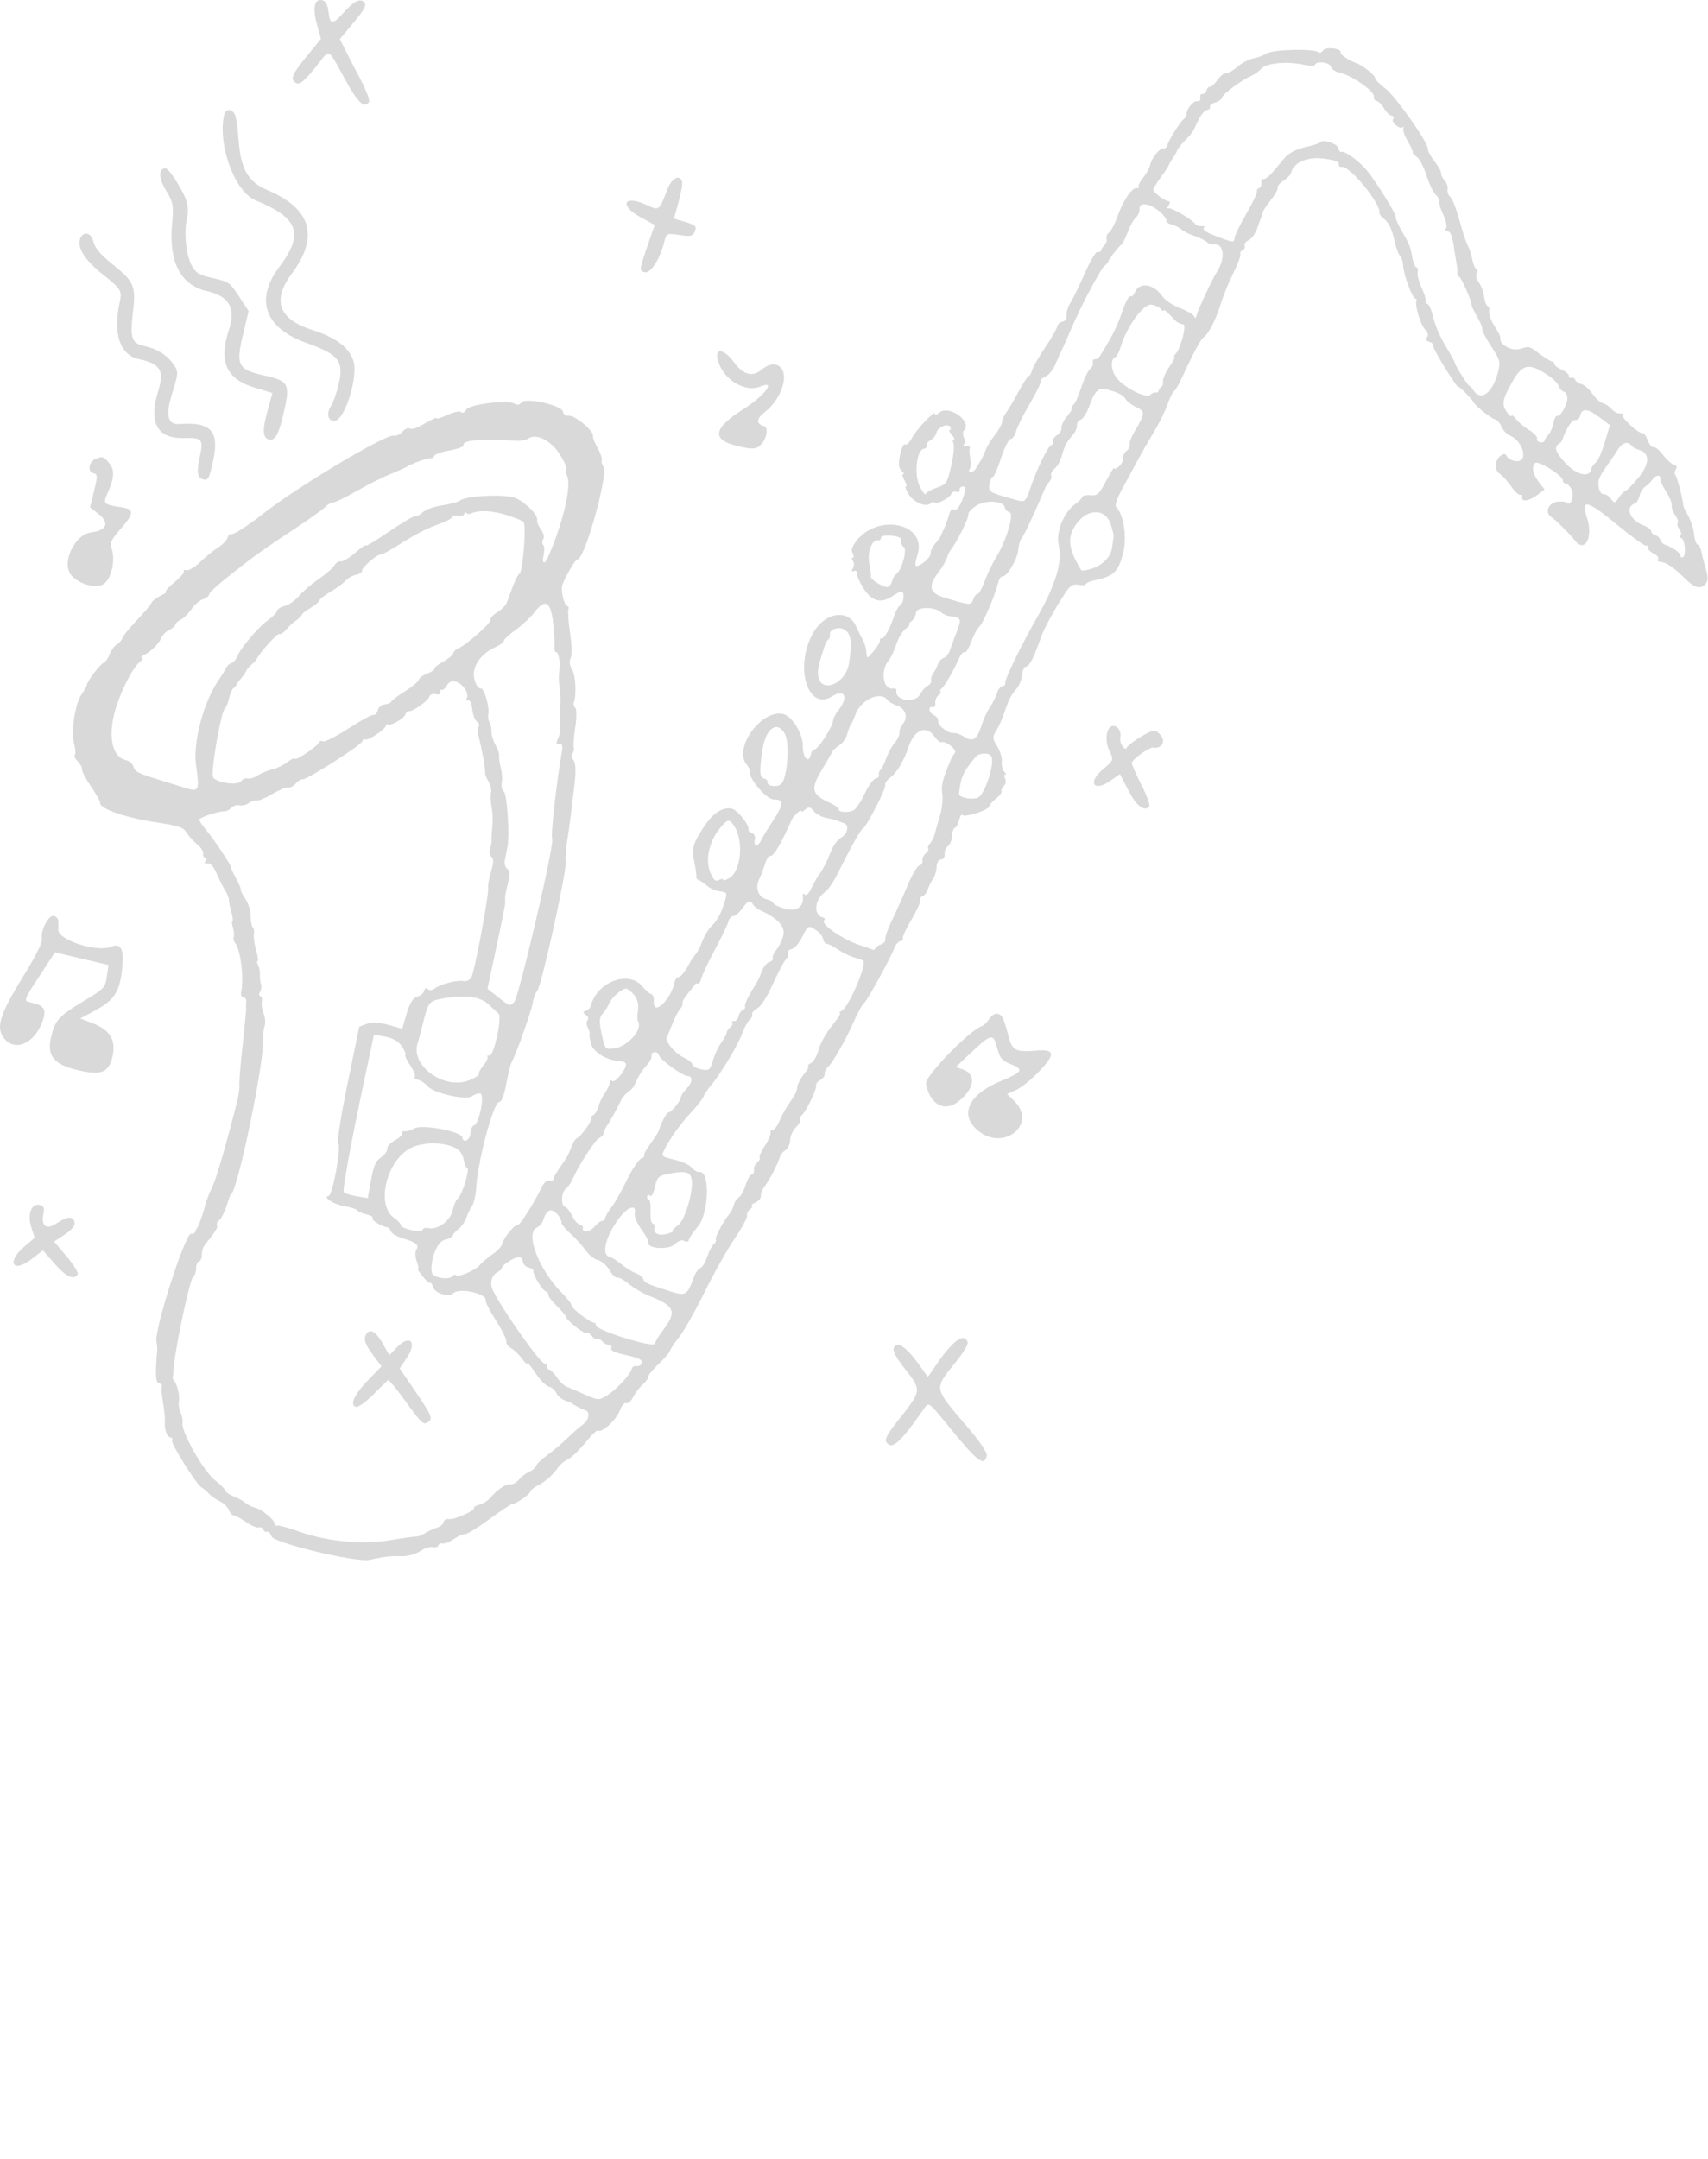 <?xml version="1.0" encoding="UTF-8"?> <svg xmlns="http://www.w3.org/2000/svg" viewBox="0 0 211.973 267.88" fill="none"><path opacity="0.6" fill-rule="evenodd" clip-rule="evenodd" d="M166.387 6.524C166.328 6.793 167.507 7.58 168.395 7.864C169.075 8.081 170.714 9.396 170.652 9.675C170.617 9.834 171.181 10.411 171.904 10.957C173.198 11.934 177.351 17.84 177.205 18.496C177.164 18.681 177.533 19.358 178.024 20.002C178.514 20.645 178.885 21.314 178.846 21.488C178.808 21.662 178.999 22.059 179.271 22.369C179.544 22.68 179.713 23.176 179.647 23.472C179.581 23.768 179.712 24.179 179.937 24.386C180.322 24.738 180.637 25.595 181.536 28.739C181.742 29.46 182.044 30.283 182.206 30.568C182.369 30.853 182.603 31.592 182.726 32.21C182.851 32.828 183.082 33.363 183.243 33.398C183.403 33.434 183.411 33.651 183.257 33.882C183.105 34.113 183.225 34.627 183.522 35.024C183.82 35.422 184.122 36.232 184.191 36.824C184.259 37.416 184.454 37.931 184.622 37.968C184.79 38.005 184.871 38.303 184.804 38.63C184.738 38.958 185.036 39.77 185.467 40.436C185.899 41.102 186.229 41.756 186.198 41.89C186.011 42.739 187.619 43.628 188.704 43.273C189.744 42.932 189.867 42.962 190.967 43.819C191.606 44.318 192.319 44.768 192.552 44.82C192.783 44.871 192.947 45.029 192.917 45.169C192.886 45.309 193.294 45.626 193.825 45.872C194.356 46.118 194.757 46.47 194.715 46.652C194.675 46.834 194.804 46.927 195 46.859C195.197 46.79 195.419 46.91 195.493 47.125C195.567 47.34 195.916 47.58 196.268 47.658C196.62 47.736 197.232 48.271 197.631 48.848C198.028 49.425 198.606 49.953 198.917 50.022C199.225 50.09 199.72 50.422 200.014 50.759C200.311 51.096 200.805 51.34 201.116 51.302C201.425 51.263 201.54 51.329 201.372 51.448C201.036 51.687 203.422 53.886 203.855 53.736C204.003 53.684 204.292 54.082 204.494 54.621C204.698 55.158 205.021 55.544 205.214 55.477C205.406 55.409 205.942 55.849 206.404 56.454C206.865 57.059 207.475 57.606 207.76 57.669C208.076 57.739 208.161 57.96 207.977 58.238C207.811 58.489 207.786 58.801 207.921 58.932C208.143 59.15 208.961 62.322 208.892 62.708C208.878 62.798 209.145 63.353 209.488 63.941C209.831 64.529 210.167 65.567 210.236 66.247C210.304 66.928 210.503 67.516 210.68 67.555C210.855 67.594 211.072 68.002 211.16 68.461C211.247 68.92 211.397 69.553 211.492 69.867C212.023 71.612 212.043 72.02 211.619 72.495C211.05 73.135 210.263 72.917 209.167 71.818C207.804 70.452 206.838 69.783 206.137 69.719C205.781 69.686 205.613 69.532 205.767 69.375C205.919 69.218 205.686 68.911 205.249 68.691C204.81 68.472 204.487 68.134 204.53 67.94C204.573 67.747 204.467 67.638 204.292 67.699C204.118 67.76 202.515 66.606 200.731 65.135C196.912 61.989 196.172 61.827 196.97 64.315C197.747 66.728 196.662 68.649 195.436 67.036C194.849 66.263 193.096 64.524 192.52 64.143C191.689 63.593 192.135 62.415 193.235 62.253C193.756 62.177 194.303 62.232 194.452 62.377C194.887 62.801 195.347 61.787 195.109 60.931C194.988 60.498 194.666 60.095 194.394 60.034C194.121 59.974 193.928 59.793 193.964 59.631C194.085 59.09 190.889 57.066 190.517 57.448C190.039 57.941 190.219 58.818 191.01 59.843L191.696 60.732L190.71 61.464C189.71 62.205 188.764 62.297 188.91 61.64C188.954 61.443 188.845 61.331 188.67 61.392C188.495 61.454 187.97 60.958 187.504 60.292C187.036 59.626 186.399 58.933 186.088 58.752C185.778 58.571 185.574 58.052 185.635 57.597C185.763 56.671 186.772 55.936 187.004 56.601C187.079 56.823 187.513 57.087 187.966 57.187C189.734 57.579 189.201 54.821 187.354 54.021C186.978 53.857 186.521 53.367 186.343 52.93C186.162 52.492 185.806 52.089 185.554 52.033C185.106 51.934 183.235 50.474 182.977 50.023C182.672 49.492 180.989 47.794 180.95 47.976C180.924 48.087 180.199 47.04 179.337 45.651C178.475 44.261 177.8 42.988 177.837 42.822C177.874 42.655 177.66 42.465 177.362 42.399C177.02 42.323 176.931 42.107 177.123 41.818C177.298 41.553 177.195 41.158 176.881 40.888C176.345 40.427 175.538 37.809 175.787 37.341C175.858 37.21 175.79 37.075 175.637 37.041C175.251 36.956 174.166 33.987 174.138 32.938C174.125 32.463 173.947 31.92 173.742 31.731C173.538 31.541 173.203 30.583 172.998 29.601C172.781 28.563 172.313 27.58 171.879 27.253C171.469 26.943 171.161 26.565 171.195 26.413C171.433 25.34 167.534 20.579 166.521 20.707C166.271 20.738 166.106 20.58 166.156 20.356C166.221 20.065 165.68 19.869 164.296 19.681C162.296 19.408 160.527 20.157 160.254 21.39C160.194 21.659 159.767 22.121 159.304 22.416C158.841 22.712 158.513 23.097 158.574 23.272C158.635 23.447 158.244 24.15 157.705 24.833C157.167 25.516 156.719 26.198 156.711 26.349C156.703 26.499 156.652 26.692 156.599 26.778C156.545 26.864 156.31 27.509 156.075 28.212C155.84 28.915 155.349 29.621 154.984 29.781C154.619 29.942 154.385 30.261 154.465 30.49C154.544 30.72 154.431 30.969 154.212 31.046C153.994 31.122 153.871 31.346 153.94 31.543C154.008 31.739 153.612 32.793 153.06 33.883C152.509 34.974 151.78 36.771 151.441 37.877C150.875 39.725 149.91 41.561 149.344 41.87C149.064 42.023 147.891 44.213 146.793 46.634C146.35 47.611 145.862 48.462 145.708 48.526C145.554 48.589 145.197 49.309 144.914 50.126C144.631 50.943 143.889 52.457 143.265 53.492C142.641 54.526 141.745 56.086 141.274 56.959C140.803 57.832 139.926 59.449 139.324 60.552C138.636 61.814 138.334 62.67 138.511 62.859C139.508 63.927 139.91 66.815 139.341 68.821C138.72 71.01 138.181 71.498 135.822 72.001C135.259 72.121 134.773 72.334 134.742 72.475C134.71 72.616 134.321 72.651 133.876 72.552C133.193 72.401 132.757 72.671 132.188 73.599C132.135 73.685 131.955 73.965 131.788 74.221C130.739 75.825 129.575 77.992 129.228 78.983C128.347 81.501 127.777 82.632 127.355 82.695C127.1 82.733 126.884 83.181 126.842 83.757C126.802 84.304 126.492 85.069 126.152 85.456C125.813 85.843 125.479 86.307 125.411 86.487C125.343 86.668 125.239 86.884 125.179 86.969C125.119 87.053 124.865 87.742 124.612 88.498C124.36 89.255 123.912 90.243 123.616 90.694C123.157 91.392 123.178 91.672 123.755 92.579C124.127 93.165 124.388 94.03 124.336 94.5C124.282 94.971 124.422 95.539 124.647 95.763C124.871 95.986 124.922 96.142 124.759 96.109C124.596 96.076 124.581 96.28 124.726 96.563C124.804 96.713 124.832 96.884 124.807 97.051C124.782 97.217 124.705 97.372 124.587 97.493C124.366 97.721 124.23 98.037 124.285 98.197C124.34 98.356 124.044 98.742 123.627 99.057C123.211 99.37 122.83 99.808 122.781 100.029C122.675 100.503 119.793 101.442 119.455 101.113C119.327 100.987 119.138 101.266 119.035 101.732C118.931 102.198 118.697 102.631 118.514 102.695C118.331 102.759 118.169 103.213 118.155 103.704C118.14 104.196 117.909 104.768 117.642 104.975C117.374 105.183 117.195 105.621 117.244 105.948C117.296 106.299 117.113 106.576 116.798 106.623C116.459 106.674 116.255 107.016 116.239 107.562C116.225 108.034 116.04 108.665 115.829 108.963C115.617 109.262 115.31 109.874 115.148 110.323C114.985 110.773 114.69 111.157 114.493 111.178C114.296 111.199 114.167 111.431 114.206 111.694C114.245 111.957 113.751 113.045 113.108 114.111C112.465 115.177 111.992 116.199 112.055 116.382C112.119 116.564 111.98 116.734 111.748 116.758C111.515 116.783 111.196 117.137 111.038 117.544C110.55 118.807 107.647 124.102 107.282 124.397C106.992 124.631 106.507 125.521 105.727 127.249C104.879 129.128 103.353 131.794 102.874 132.233C102.544 132.536 102.304 132.986 102.341 133.234C102.377 133.481 102.131 133.826 101.793 134C101.456 134.175 101.229 134.461 101.291 134.638C101.424 135.022 100.047 137.906 99.521 138.343C99.318 138.511 99.227 138.766 99.317 138.909C99.408 139.051 99.17 139.473 98.788 139.845C98.407 140.218 98.082 140.926 98.068 141.417C98.053 141.909 97.79 142.481 97.484 142.688C97.177 142.895 96.885 143.216 96.834 143.4C96.593 144.268 95.516 146.396 94.975 147.074C94.643 147.489 94.4 148.061 94.435 148.344C94.469 148.628 94.174 149.002 93.779 149.176C93.384 149.35 93.185 149.519 93.336 149.553C93.487 149.586 93.378 149.795 93.093 150.016C92.808 150.238 92.636 150.596 92.711 150.811C92.786 151.027 92.111 152.284 91.211 153.603C90.311 154.923 88.61 157.948 87.432 160.325C86.254 162.702 84.83 165.217 84.268 165.914C83.706 166.61 83.207 167.355 83.159 167.571C83.112 167.785 82.457 168.546 81.704 169.262C80.951 169.977 80.396 170.659 80.471 170.776C80.546 170.894 80.241 171.327 79.794 171.738C79.347 172.15 78.788 172.883 78.551 173.366C78.314 173.85 77.944 174.168 77.727 174.072C77.501 173.972 77.149 174.384 76.898 175.045C76.465 176.181 74.62 177.857 74.226 177.472C74.113 177.362 73.393 178.047 72.625 178.995C71.857 179.942 70.902 180.861 70.502 181.036C70.102 181.211 69.561 181.65 69.298 182.013C68.53 183.071 67.743 183.777 66.78 184.272C66.285 184.526 65.847 184.882 65.807 185.064C65.727 185.424 64.043 186.579 63.597 186.581C63.444 186.581 62.141 187.444 60.701 188.499C59.26 189.553 57.914 190.378 57.708 190.333C57.503 190.288 56.893 190.552 56.353 190.92C55.813 191.29 55.17 191.546 54.924 191.492C54.677 191.438 54.442 191.545 54.4 191.731C54.359 191.917 54.048 192.009 53.708 191.933C53.369 191.857 52.667 192.086 52.148 192.442C51.628 192.796 50.62 193.079 49.907 193.072C49.194 193.063 48.529 193.065 48.43 193.076C47.779 193.139 46.653 193.336 45.883 193.516C44.27 193.897 33.935 191.42 33.687 190.595C33.576 190.223 33.335 189.974 33.151 190.037C32.967 190.102 32.755 189.976 32.679 189.757C32.603 189.537 32.37 189.419 32.16 189.492C31.95 189.566 31.404 189.381 30.945 189.084C29.702 188.276 29.195 188.004 28.92 187.991C28.783 187.984 28.535 187.666 28.367 187.285C28.2 186.904 27.717 186.442 27.294 186.26C26.872 186.077 26.25 185.644 25.912 185.297C25.575 184.951 25.19 184.618 25.056 184.562C24.451 184.304 21.082 178.932 21.351 178.656C21.48 178.522 21.367 178.364 21.099 178.305C20.669 178.209 20.374 177.231 20.467 176.21C20.485 176.019 20.428 175.366 20.341 174.761C20.254 174.155 20.137 173.33 20.079 172.926C20.022 172.522 20.025 172.083 20.085 171.95C20.146 171.817 19.981 171.66 19.72 171.603C19.303 171.51 19.25 170.428 19.517 167.471C19.534 167.279 19.49 166.817 19.418 166.444C19.131 164.94 23.063 152.761 23.741 153.055C23.933 153.138 24.157 153.021 24.241 152.795C24.324 152.569 24.432 152.353 24.481 152.315C24.627 152.201 25.287 150.333 25.477 149.497C25.574 149.069 25.943 148.111 26.297 147.369C26.852 146.207 27.954 142.446 29.395 136.793C29.608 135.961 29.748 135.032 29.707 134.73C29.666 134.428 29.798 132.618 30.001 130.709C30.5 126.002 30.576 125.181 30.533 124.964C30.513 124.862 30.524 124.544 30.56 124.259C30.595 123.974 30.432 123.738 30.198 123.735C29.964 123.732 29.845 123.404 29.933 123.006C30.293 121.381 29.857 117.821 29.198 117.015C28.996 116.767 28.905 116.427 28.998 116.259C29.09 116.092 29.052 115.57 28.913 115.099C28.774 114.629 28.746 114.263 28.85 114.286C28.954 114.309 28.886 113.774 28.698 113.097C28.51 112.42 28.377 111.743 28.402 111.591C28.428 111.44 28.208 110.911 27.914 110.417C27.62 109.923 27.135 108.957 26.837 108.271C26.487 107.467 26.096 107.055 25.732 107.11C25.363 107.165 25.283 107.076 25.501 106.852C25.684 106.664 25.672 106.474 25.476 106.43C25.279 106.387 25.163 106.148 25.218 105.9C25.273 105.652 24.947 105.145 24.493 104.773C24.039 104.401 23.443 103.743 23.168 103.311C22.715 102.598 22.331 102.473 19.025 101.962C15.465 101.412 12.283 100.275 12.432 99.606C12.466 99.452 11.952 98.532 11.29 97.561C10.628 96.59 10.123 95.628 10.168 95.423C10.214 95.219 9.984 94.789 9.657 94.468C9.331 94.147 9.165 93.78 9.288 93.653C9.411 93.527 9.375 92.924 9.206 92.314C8.788 90.799 9.308 87.302 10.122 86.147C10.48 85.64 10.774 85.116 10.776 84.983C10.784 84.558 12.414 82.399 12.843 82.246C13.071 82.164 13.404 81.699 13.583 81.212C13.761 80.724 14.176 80.154 14.506 79.944C14.835 79.733 15.146 79.372 15.197 79.142C15.249 78.912 16.039 77.939 16.955 76.981C17.87 76.023 18.699 75.039 18.796 74.793C18.893 74.549 19.405 74.146 19.932 73.898C20.46 73.651 20.766 73.417 20.612 73.379C20.458 73.341 20.927 72.824 21.655 72.231C22.382 71.638 22.902 71.034 22.81 70.888C22.717 70.743 22.875 70.675 23.16 70.738C23.445 70.802 24.203 70.345 24.845 69.723C25.487 69.102 26.486 68.292 27.065 67.922C27.643 67.553 28.169 67.015 28.233 66.727C28.297 66.439 28.489 66.235 28.661 66.273C29.021 66.353 30.673 65.296 32.825 63.607C36.963 60.36 47.894 53.841 48.848 54.05C49.167 54.12 49.665 53.901 49.956 53.562C50.245 53.224 50.641 53.042 50.833 53.158C51.026 53.273 51.512 53.191 51.913 52.975C52.427 52.698 52.939 52.419 53.451 52.138C53.895 51.895 54.237 51.79 54.212 51.905C54.186 52.021 54.789 51.826 55.551 51.472C56.313 51.118 57.075 50.965 57.246 51.131C57.416 51.297 57.694 51.161 57.864 50.829C58.216 50.143 63.071 49.562 63.894 50.108C64.177 50.295 64.507 50.228 64.694 49.944C65.152 49.251 69.748 50.262 69.87 51.083C69.922 51.432 70.206 51.622 70.619 51.585C71.366 51.517 73.711 53.478 73.585 54.065C73.541 54.271 73.793 54.935 74.147 55.54C74.5 56.146 74.742 56.853 74.684 57.112C74.627 57.371 74.711 57.71 74.872 57.867C75.605 58.582 72.524 69.605 71.645 69.41C71.43 69.362 70.204 71.442 69.792 72.553C69.565 73.165 69.998 75.086 70.382 75.171C70.538 75.205 70.622 75.344 70.569 75.479C70.516 75.614 70.485 75.807 70.501 75.908C70.516 76.009 70.533 76.332 70.537 76.626C70.541 76.921 70.673 78.065 70.83 79.17C70.988 80.275 70.975 81.424 70.802 81.722C70.622 82.032 70.71 82.615 71.008 83.083C71.455 83.787 71.57 86.324 71.196 87.215C71.129 87.374 71.22 87.647 71.399 87.82C71.577 87.994 71.575 89.085 71.394 90.245C71.214 91.405 71.128 92.533 71.204 92.752C71.28 92.971 71.206 93.291 71.04 93.463C70.873 93.634 70.932 94.007 71.17 94.291C71.448 94.622 71.497 95.679 71.309 97.23C71.146 98.562 70.921 100.431 70.807 101.383C70.693 102.334 70.483 103.807 70.341 104.655C70.199 105.503 70.14 106.51 70.21 106.892C70.387 107.864 67.253 122.112 66.698 122.858C66.448 123.193 66.2 123.828 66.148 124.267C66.038 125.178 64.037 130.876 63.579 131.582C63.413 131.839 63.086 133.085 62.851 134.351C62.542 136.02 62.289 136.675 61.933 136.73C61.212 136.841 59.293 144.034 59.097 147.362C59.044 148.269 58.824 149.259 58.609 149.563C58.394 149.867 58.062 150.549 57.87 151.08C57.678 151.611 57.239 152.246 56.895 152.491C56.55 152.736 56.234 153.09 56.192 153.278C56.151 153.467 55.698 153.71 55.186 153.819C54.265 154.016 53.357 156.306 53.586 157.853C53.681 158.496 55.639 158.86 56.163 158.332C56.387 158.107 56.547 158.034 56.52 158.17C56.423 158.657 58.949 157.667 59.486 157.007C59.788 156.638 60.526 156.006 61.127 155.604C61.729 155.201 62.28 154.606 62.352 154.281C62.517 153.537 63.863 151.9 64.241 151.983C64.512 152.044 66.376 149.105 67.255 147.233C67.483 146.746 67.896 146.398 68.171 146.459C68.446 146.52 68.672 146.45 68.673 146.304C68.674 146.069 68.932 145.646 70.247 143.721C70.42 143.467 70.721 142.822 70.913 142.288C71.106 141.755 71.428 141.261 71.628 141.191C72.106 141.024 73.671 138.795 73.358 138.726C73.226 138.697 73.34 138.53 73.613 138.356C73.886 138.182 74.184 137.699 74.277 137.283C74.369 136.866 74.716 136.136 75.048 135.659C75.38 135.183 75.663 134.579 75.676 134.319C75.69 134.058 75.822 133.962 75.969 134.106C76.257 134.386 77.457 133.056 77.671 132.22C77.752 131.905 77.548 131.705 77.129 131.686C75.389 131.61 73.637 130.582 73.342 129.465C73.181 128.857 73.103 128.315 73.168 128.26C73.233 128.204 73.138 127.869 72.956 127.514C72.774 127.159 72.76 126.73 72.923 126.561C73.088 126.392 72.993 126.102 72.713 125.916C72.309 125.649 72.309 125.542 72.713 125.401C72.993 125.303 73.27 125.026 73.328 124.787C74.042 121.829 78.028 120.318 79.712 122.368C80.096 122.836 80.588 123.261 80.807 123.314C81.026 123.367 81.177 123.763 81.143 124.196C80.993 126.125 83.19 124.175 83.706 121.921C83.801 121.503 84.017 121.191 84.185 121.228C84.447 121.286 85.187 120.326 85.706 119.256C85.791 119.079 86.066 118.696 86.316 118.405C86.566 118.113 86.957 117.355 87.186 116.721C87.414 116.086 87.942 115.233 88.36 114.826C89.1 114.103 89.553 113.209 90.042 111.512C90.249 110.792 90.154 110.663 89.348 110.581C88.834 110.528 88.106 110.213 87.731 109.88C87.355 109.546 86.897 109.235 86.713 109.187C86.621 109.161 86.542 109.103 86.489 109.024C86.436 108.945 86.412 108.849 86.422 108.754C86.446 108.564 86.339 107.786 86.185 107.025C85.824 105.254 85.94 104.79 87.263 102.718C88.405 100.929 89.662 100.078 90.81 100.319C91.514 100.467 93.016 102.345 92.889 102.919C92.85 103.097 93.045 103.294 93.324 103.356C93.605 103.419 93.764 103.77 93.681 104.146C93.477 105.066 94.045 105.129 94.471 104.232C94.66 103.834 95.321 102.742 95.94 101.804C97.263 99.8 97.29 99.153 96.05 99.188C95.17 99.213 92.881 96.56 93.065 95.73C93.106 95.547 92.935 95.166 92.685 94.881C90.941 92.892 94.459 87.973 97.193 88.579C98.279 88.82 99.657 91.033 99.629 92.495C99.602 93.986 100.357 94.825 100.628 93.605C100.71 93.233 100.893 92.953 101.033 92.984C101.465 93.08 103.378 90.139 103.402 89.343C103.409 89.105 103.715 88.533 104.083 88.073C105.339 86.499 104.827 85.4 103.294 86.379C100.317 88.28 98.579 82.935 100.804 78.72C102.248 75.982 105.226 75.427 106.248 77.706C106.515 78.303 106.895 79.067 107.093 79.404C107.29 79.741 107.484 80.414 107.523 80.899C107.594 81.775 107.6 81.774 108.454 80.75C108.926 80.183 109.268 79.589 109.213 79.43C109.157 79.271 109.254 79.173 109.428 79.211C109.748 79.282 110.462 77.962 111.032 76.248C111.204 75.731 111.53 75.19 111.755 75.046C112.174 74.778 112.289 73.445 111.899 73.369C111.781 73.347 111.242 73.627 110.702 73.992C109.304 74.938 108.092 74.559 107.08 72.858C106.622 72.089 106.287 71.286 106.334 71.073C106.382 70.859 106.218 70.756 105.97 70.842C105.675 70.945 105.629 70.835 105.837 70.521C106.01 70.258 106.02 69.835 105.858 69.579C105.696 69.324 105.688 69.143 105.841 69.177C105.994 69.211 105.99 68.988 105.834 68.682C105.618 68.261 105.702 67.913 106.181 67.249C108.824 63.582 115.137 64.889 113.858 68.839C113.625 69.56 113.546 70.175 113.683 70.206C114.176 70.315 115.576 69.116 115.506 68.644C115.467 68.379 115.708 67.851 116.042 67.47C116.376 67.089 116.705 66.629 116.773 66.449C116.859 66.229 116.955 66.013 117.06 65.802C117.292 65.345 117.563 64.617 117.829 63.731C117.956 63.308 118.178 63.076 118.321 63.216C118.66 63.546 119.276 62.683 119.655 61.347C119.869 60.591 119.817 60.313 119.466 60.366C119.198 60.406 119.032 60.594 119.098 60.784C119.164 60.973 118.981 61.076 118.691 61.011C118.402 60.947 118.132 61.041 118.092 61.22C117.988 61.69 116.307 62.622 116.038 62.359C115.913 62.237 115.681 62.271 115.522 62.435C114.974 62.998 113.377 62.34 112.758 61.294C112.424 60.732 112.278 60.3 112.432 60.334C112.586 60.368 112.504 60.03 112.251 59.583C111.997 59.136 111.928 58.796 112.097 58.828C112.267 58.859 112.174 58.671 111.891 58.409C111.521 58.067 111.471 57.502 111.715 56.405C111.908 55.532 112.171 54.993 112.329 55.147C112.481 55.295 112.864 54.927 113.18 54.33C113.763 53.229 116.15 50.751 116.034 51.367C115.999 51.552 116.236 51.477 116.56 51.202C117.778 50.166 120.721 52.301 119.627 53.427C119.469 53.591 119.47 53.979 119.629 54.29C119.789 54.602 119.787 54.992 119.626 55.158C119.45 55.34 119.565 55.425 119.917 55.373C120.238 55.325 120.441 55.411 120.367 55.565C120.294 55.719 120.315 56.317 120.415 56.893C120.515 57.469 120.481 58.061 120.337 58.208C120.194 58.356 120.243 58.513 120.446 58.558C120.648 58.603 120.959 58.392 121.136 58.089C121.337 57.747 121.543 57.408 121.752 57.071C121.914 56.814 122.174 56.252 122.33 55.822C122.487 55.393 123.005 54.549 123.482 53.946C123.96 53.343 124.354 52.625 124.359 52.349C124.363 52.074 124.586 51.564 124.852 51.215C125.119 50.867 125.817 49.689 126.404 48.597C126.991 47.506 127.561 46.633 127.671 46.657C127.782 46.682 127.969 46.358 128.087 45.939C128.205 45.519 128.922 44.267 129.679 43.155C130.437 42.043 131.114 40.875 131.184 40.557C131.255 40.24 131.564 39.943 131.873 39.896C132.236 39.842 132.412 39.563 132.372 39.104C132.337 38.714 132.552 38.021 132.849 37.563C133.146 37.106 133.947 35.465 134.628 33.915C135.31 32.366 136.022 31.165 136.21 31.246C136.399 31.327 136.596 31.243 136.648 31.059C136.701 30.875 136.907 30.561 137.106 30.361C137.305 30.161 137.406 29.816 137.329 29.595C137.252 29.374 137.399 29.03 137.656 28.83C137.913 28.631 138.374 27.747 138.68 26.867C139.359 24.917 140.515 23.211 141.072 23.335C141.299 23.385 141.41 23.309 141.319 23.167C141.229 23.024 141.472 22.526 141.86 22.061C142.248 21.595 142.649 20.864 142.75 20.437C142.969 19.52 143.941 18.343 144.424 18.413C144.611 18.44 144.809 18.273 144.865 18.043C145.011 17.443 146.42 15.178 146.883 14.8C147.098 14.624 147.268 14.342 147.26 14.173C147.23 13.547 148.117 12.46 148.575 12.562C148.857 12.624 149.015 12.444 148.966 12.115C148.921 11.812 149.053 11.602 149.258 11.647C149.464 11.693 149.683 11.502 149.745 11.222C149.807 10.943 149.991 10.744 150.155 10.78C150.318 10.816 150.742 10.431 151.097 9.923C151.452 9.415 151.923 9.04 152.145 9.089C152.366 9.138 152.994 8.789 153.539 8.314C154.084 7.838 154.978 7.364 155.523 7.26C156.07 7.156 156.829 6.871 157.21 6.628C157.978 6.138 163.092 6.01 163.562 6.468C163.725 6.627 164.003 6.539 164.179 6.273C164.517 5.762 166.506 5.988 166.387 6.524ZM165.175 8.292C165.217 8.578 165.728 8.904 166.352 9.042C167.782 9.359 170.632 11.367 170.499 11.964C170.472 12.085 170.493 12.213 170.559 12.318C170.625 12.424 170.73 12.499 170.851 12.527C171.101 12.583 171.514 12.994 171.767 13.441C172.021 13.888 172.442 14.302 172.703 14.36C172.964 14.417 173.056 14.59 172.908 14.742C172.578 15.082 173.649 16.067 174.063 15.803C174.225 15.7 174.273 15.759 174.168 15.935C174.064 16.112 174.297 16.801 174.686 17.468C175.074 18.134 175.368 18.785 175.34 18.914C175.311 19.043 175.541 19.296 175.85 19.475C176.159 19.655 176.69 20.678 177.03 21.748C177.37 22.818 177.882 23.897 178.168 24.145C178.455 24.393 178.651 24.766 178.605 24.975C178.558 25.184 178.796 25.951 179.132 26.681C179.469 27.41 179.617 28.138 179.462 28.298C179.306 28.457 179.402 28.637 179.673 28.698C180.085 28.789 180.271 29.362 180.547 31.379C180.56 31.479 180.653 32.03 180.755 32.603C180.854 33.175 180.904 33.786 180.866 33.96C180.829 34.134 180.928 34.306 181.089 34.342C181.359 34.402 182.71 37.487 182.643 37.893C182.627 37.992 182.932 38.618 183.32 39.283C183.708 39.949 183.996 40.648 183.956 40.837C183.918 41.026 184.425 41.998 185.084 42.997C186.159 44.624 186.245 44.957 185.906 46.199C185.189 48.838 183.764 49.85 182.833 48.384C182.607 48.026 182.405 47.806 182.385 47.894C182.365 47.981 181.935 47.402 181.43 46.606C180.924 45.809 180.526 45.086 180.545 44.999C180.565 44.912 180.057 43.99 179.416 42.949C178.776 41.909 178.088 40.328 177.889 39.436C177.689 38.545 177.375 37.782 177.19 37.741C177.005 37.7 176.89 37.504 176.934 37.305C176.978 37.107 176.744 36.36 176.415 35.646C176.086 34.933 175.872 34.097 175.941 33.788C176.009 33.48 175.932 33.198 175.768 33.162C175.605 33.126 175.378 32.555 175.264 31.895C175.04 30.589 174.906 30.264 173.847 28.44C173.46 27.771 173.173 27.084 173.211 26.913C173.286 26.576 170.98 22.837 169.707 21.231C168.791 20.076 166.927 18.693 166.491 18.845C166.324 18.903 166.151 18.704 166.106 18.402C166.023 17.842 164.177 17.214 163.863 17.64C163.77 17.766 162.914 18.046 161.96 18.261C160.888 18.504 159.932 19.004 159.454 19.571L157.924 21.387C157.508 21.88 157.01 22.25 156.818 22.207C156.626 22.165 156.505 22.373 156.548 22.669C156.593 22.966 156.461 23.267 156.255 23.339C156.049 23.411 155.928 23.606 155.986 23.773C156.044 23.94 155.451 25.182 154.668 26.534C153.885 27.885 153.23 29.242 153.212 29.549C153.178 30.139 152.968 30.106 150.48 29.122C149.649 28.794 149.219 28.456 149.397 28.273C149.574 28.09 149.467 28.002 149.127 28.053C148.816 28.1 148.458 27.979 148.331 27.784C147.982 27.25 145.376 25.724 145.023 25.847C144.852 25.907 144.86 25.733 145.039 25.462C145.218 25.19 145.226 24.97 145.055 24.972C144.554 24.976 143.051 23.82 143.125 23.487C143.162 23.318 143.585 22.649 144.064 21.998C144.544 21.348 144.989 20.668 145.054 20.487C145.12 20.306 145.34 19.927 145.545 19.646C145.75 19.365 145.998 18.924 146.096 18.667C146.194 18.409 146.645 17.837 147.098 17.394C147.551 16.951 148 16.427 148.096 16.229C148.191 16.032 148.499 15.387 148.78 14.797C149.061 14.208 149.514 13.692 149.786 13.651C150.059 13.61 150.232 13.43 150.169 13.251C150.107 13.072 150.402 12.829 150.823 12.71C151.245 12.592 151.632 12.31 151.683 12.084C151.783 11.639 154.008 9.993 155.287 9.417C155.72 9.222 156.298 8.809 156.571 8.501C157.167 7.827 159.73 7.586 161.713 8.019C162.503 8.191 163.18 8.197 163.216 8.033C163.333 7.509 165.093 7.742 165.175 8.292ZM45.037 0.153C45.617 0.528 45.405 0.987 43.717 3.009L42.179 4.852L42.777 6.049C43.106 6.707 43.969 8.378 44.695 9.762C45.421 11.146 45.919 12.44 45.801 12.637C45.254 13.552 44.401 12.748 42.807 9.818C40.71 5.96 40.93 6.095 39.566 7.834C37.806 10.08 37.189 10.598 36.679 10.259C35.993 9.804 36.249 9.212 38.13 6.904L39.832 4.817L39.333 3.014C38.766 0.961 39.015 -0.189 39.981 0.025C40.418 0.122 40.671 0.581 40.762 1.442C40.933 3.048 41.27 3.096 42.521 1.694C43.763 0.301 44.536 -0.171 45.037 0.153ZM144.003 26.32C144.453 26.711 144.788 27.179 144.748 27.359C144.708 27.539 144.989 27.757 145.374 27.842C145.757 27.927 146.311 28.203 146.604 28.455C146.897 28.707 147.647 29.082 148.27 29.289C148.893 29.497 149.569 29.827 149.771 30.025C149.973 30.222 150.344 30.352 150.595 30.315C151.9 30.119 152.142 32.005 151.033 33.716C150.466 34.59 148.683 38.391 148.532 39.048C148.441 39.443 148.316 39.531 148.217 39.271C148.126 39.034 147.335 38.565 146.458 38.23C145.581 37.895 144.621 37.268 144.325 36.837C143.199 35.196 141.389 34.914 140.833 36.294C140.697 36.631 140.444 36.843 140.269 36.764C140.095 36.685 139.644 37.544 139.266 38.674C138.671 40.455 138.131 41.537 136.558 44.098C136.373 44.399 136.072 44.612 135.887 44.571C135.704 44.53 135.587 44.725 135.628 45.003C135.67 45.282 135.529 45.621 135.316 45.757C135.103 45.893 134.694 46.661 134.408 47.464C133.591 49.754 133.527 49.897 133.157 50.279C132.964 50.477 132.895 50.659 133.004 50.683C133.113 50.707 132.854 51.144 132.429 51.653C132.005 52.163 131.691 52.809 131.733 53.088C131.774 53.367 131.525 53.776 131.18 53.996C130.834 54.217 130.608 54.56 130.677 54.759C130.71 54.855 130.703 54.961 130.658 55.053C130.613 55.144 130.534 55.214 130.438 55.248C130.082 55.372 128.732 58.088 128.045 60.066C127.193 62.515 127.379 62.381 125.537 61.868C122.738 61.089 122.632 61.018 122.806 60.029C122.895 59.527 123.077 59.141 123.211 59.171C123.346 59.201 123.801 58.169 124.224 56.879C124.661 55.541 125.182 54.503 125.436 54.465C125.68 54.428 125.984 53.989 126.109 53.489C126.235 52.989 126.994 51.47 127.796 50.112C128.598 48.754 129.204 47.5 129.143 47.326C129.082 47.151 129.359 46.87 129.758 46.7C130.158 46.531 130.696 45.88 130.955 45.254C131.214 44.627 131.607 43.755 131.829 43.316C132.051 42.876 132.547 41.755 132.932 40.824C133.952 38.356 136.591 33.36 137.071 32.987C137.298 32.81 137.499 32.589 137.518 32.496C137.581 32.194 138.89 30.496 139.156 30.372C139.298 30.305 139.655 29.603 139.949 28.812C140.242 28.02 140.701 27.203 140.966 26.996C141.232 26.789 141.438 26.297 141.424 25.902C141.39 25.006 142.747 25.226 144.003 26.32ZM191.738 46.31C192.577 46.831 193.347 47.535 193.448 47.876C193.549 48.216 193.843 48.541 194.099 48.598C194.356 48.655 194.544 49.057 194.518 49.491C194.466 50.352 193.646 51.696 193.229 51.603C193.087 51.571 192.884 51.983 192.781 52.519C192.678 53.054 192.413 53.675 192.191 53.898C191.969 54.121 191.752 54.456 191.707 54.641C191.664 54.827 191.4 54.929 191.12 54.867C190.842 54.805 190.68 54.597 190.759 54.406C190.839 54.214 190.385 53.735 189.753 53.34C189.121 52.945 188.39 52.33 188.128 51.972C187.867 51.615 187.625 51.446 187.592 51.597C187.558 51.747 187.287 51.527 186.991 51.108C186.334 50.18 186.467 49.481 187.706 47.332C188.919 45.227 189.683 45.034 191.738 46.31ZM84.651 22.536C84.73 22.764 84.535 23.889 84.218 25.036L83.641 27.12L85.075 27.549C86.335 27.925 86.476 28.064 86.239 28.695C86.01 29.302 85.715 29.374 84.341 29.161C82.767 28.916 82.703 28.943 82.445 29.984C81.912 32.133 80.763 33.944 80.036 33.783C79.298 33.619 79.305 33.564 80.553 29.938L81.251 27.911L79.472 26.935C76.759 25.446 77.454 24.115 80.256 25.434C81.803 26.161 81.817 26.151 82.749 23.675C83.336 22.116 84.304 21.536 84.651 22.536ZM144.086 38.364C144.228 38.588 144.37 38.654 144.402 38.511C144.434 38.368 144.812 38.642 145.242 39.12C146.022 39.987 146.191 40.105 146.878 40.257C147.283 40.347 146.516 43.263 145.929 43.866C145.733 44.068 145.657 44.25 145.759 44.273C145.862 44.296 145.567 44.87 145.105 45.548C144.642 46.227 144.298 47.015 144.34 47.298C144.383 47.583 144.291 47.896 144.136 47.994C143.981 48.093 143.823 48.314 143.786 48.484C143.748 48.655 143.584 48.752 143.423 48.699C143.261 48.647 142.964 48.774 142.763 48.981C142.243 49.517 139.339 48.008 138.473 46.753C137.839 45.834 137.819 44.509 138.436 44.294C138.603 44.235 138.887 43.689 139.066 43.08C139.813 40.537 141.937 37.624 142.917 37.797C143.418 37.885 143.944 38.14 144.086 38.364ZM198.503 51.767L199.798 52.75L199.144 54.93C198.783 56.129 198.285 57.24 198.037 57.399C197.79 57.557 197.53 57.943 197.46 58.257C197.223 59.329 195.593 58.898 194.235 57.403C193.027 56.073 192.83 55.471 193.471 55.062C193.641 54.953 193.814 54.765 193.857 54.645C194.363 53.183 195.114 52.021 195.495 52.106C195.753 52.163 196.03 51.921 196.107 51.569C196.32 50.61 197.059 50.671 198.503 51.767ZM29.16 14.238C29.299 14.513 29.504 15.946 29.615 17.423C29.881 20.97 30.797 22.564 33.139 23.557C38.651 25.896 39.658 29.324 36.198 33.973C33.729 37.292 34.585 39.61 38.775 40.946C41.698 41.879 43.316 43.095 43.86 44.77C44.48 46.678 42.842 52.013 41.578 52.203C40.723 52.331 40.443 51.34 41.067 50.389C41.368 49.931 41.809 48.678 42.047 47.605C42.679 44.755 42.071 43.996 37.979 42.527C32.851 40.686 31.61 37.182 34.652 33.134C37.774 28.982 37.082 27.049 31.684 24.839C29.139 23.797 26.994 17.96 27.808 14.292C27.991 13.465 28.754 13.434 29.16 14.238ZM202.486 55.315C202.582 55.466 202.997 55.691 203.409 55.814C204.794 56.228 204.758 57.549 203.311 59.297C202.609 60.146 201.898 60.867 201.73 60.899C201.562 60.931 201.193 61.31 200.91 61.741C200.444 62.452 200.352 62.466 199.926 61.887C199.666 61.537 199.251 61.277 199.002 61.309C198.751 61.342 198.485 60.941 198.409 60.419C198.276 59.503 198.417 59.187 199.866 57.162C200.108 56.825 200.551 56.163 200.849 55.692C201.365 54.88 202.102 54.71 202.486 55.315ZM206.063 59.436C206.02 59.629 206.341 60.334 206.778 61.004C207.215 61.674 207.526 62.432 207.468 62.689C207.412 62.946 207.605 63.496 207.898 63.91C208.192 64.325 208.334 64.763 208.217 64.884C208.1 65.005 208.186 65.341 208.41 65.631C208.636 65.92 208.705 66.274 208.567 66.416C208.428 66.559 208.461 66.708 208.64 66.747C209.109 66.851 209.302 68.963 208.858 69.118C208.658 69.188 208.528 69.1 208.567 68.923C208.632 68.631 207.397 67.785 206.567 67.551C206.383 67.499 206.153 67.24 206.058 66.974C205.96 66.708 205.673 66.445 205.418 66.388C205.164 66.332 204.938 66.115 204.918 65.907C204.897 65.698 204.512 65.394 204.063 65.231C202.304 64.592 201.605 62.912 202.911 62.456C203.122 62.382 203.375 61.961 203.472 61.519C203.571 61.078 203.895 60.559 204.191 60.367C204.489 60.175 204.891 59.773 205.088 59.475C205.471 58.889 206.189 58.861 206.063 59.436ZM21.95 22.584C23.265 24.744 23.514 25.658 23.188 27.128C22.801 28.874 23.114 31.776 23.819 32.986C24.367 33.925 24.72 34.129 26.464 34.516C28.383 34.941 28.532 35.046 29.667 36.778L30.858 38.595L30.167 41.468C29.244 45.303 29.521 45.854 32.734 46.567C35.771 47.24 36.013 47.64 35.305 50.804C34.623 53.85 34.186 54.706 33.402 54.532C32.583 54.351 32.536 53.319 33.234 50.828L33.813 48.76L31.596 48.091C28.07 47.026 27.104 44.84 28.419 40.901C29.304 38.249 28.433 36.73 25.677 36.117C22.374 35.382 20.89 32.443 21.37 27.589C21.575 25.528 21.484 25.052 20.619 23.655C19.686 22.147 19.639 20.963 20.509 20.873C20.715 20.852 21.363 21.621 21.95 22.584ZM138.269 48.577C138.907 48.782 139.537 49.184 139.672 49.47C139.806 49.756 140.384 50.208 140.956 50.474C142.136 51.022 142.133 51.327 140.923 53.322C140.448 54.107 140.12 54.927 140.196 55.143C140.271 55.36 140.101 55.717 139.819 55.936C139.537 56.156 139.341 56.57 139.383 56.856C139.425 57.142 139.185 57.61 138.848 57.897C138.512 58.183 138.253 58.261 138.274 58.07C138.294 57.879 137.854 58.581 137.296 59.63C136.398 61.318 136.172 61.526 135.328 61.438C134.804 61.383 134.342 61.488 134.302 61.669C134.262 61.851 133.866 62.25 133.422 62.556C132.042 63.508 131.026 66.014 131.384 67.586C131.875 69.743 131.05 72.491 128.64 76.721C126.67 80.179 124.631 84.393 124.756 84.751C124.815 84.922 124.665 85.082 124.423 85.107C124.18 85.133 123.875 85.519 123.745 85.965C123.615 86.411 123.223 87.192 122.873 87.701C122.524 88.21 122.033 89.286 121.781 90.092C121.258 91.776 120.714 92.097 119.616 91.375C119.19 91.094 118.62 90.897 118.35 90.938C117.691 91.036 116.324 89.976 116.439 89.456C116.489 89.229 116.244 88.895 115.894 88.715C115.228 88.373 115.149 87.587 115.796 87.73C116.002 87.776 116.131 87.546 116.081 87.216C116.032 86.887 116.212 86.447 116.481 86.238C116.749 86.029 116.856 85.834 116.717 85.803C116.579 85.772 116.651 85.588 116.878 85.394C117.293 85.039 118.309 83.273 119.061 81.6C119.284 81.104 119.576 80.805 119.71 80.936C119.844 81.067 120.207 80.491 120.516 79.655C120.825 78.82 121.269 77.987 121.503 77.805C121.947 77.46 123.458 73.965 123.852 72.372C123.978 71.863 124.219 71.476 124.388 71.514C124.914 71.631 126.281 69.373 126.363 68.252C126.406 67.664 126.612 66.978 126.82 66.728C127.126 66.361 128.509 63.408 129.688 60.601C129.802 60.33 130.053 59.946 130.245 59.748C130.438 59.55 130.533 59.207 130.456 58.986C130.379 58.765 130.574 58.383 130.889 58.138C131.204 57.893 131.588 57.225 131.743 56.655C132.093 55.364 132.359 54.848 133.129 53.97C133.463 53.589 133.702 53.046 133.66 52.764C133.618 52.482 133.815 52.178 134.097 52.089C134.379 52 134.828 51.336 135.096 50.613C136.019 48.116 136.293 47.941 138.269 48.577ZM96.823 45.533C97.967 46.557 96.934 49.582 94.911 51.133C93.841 51.954 93.812 52.621 94.835 52.872C95.384 53.007 95.148 54.462 94.47 55.124C93.837 55.741 93.49 55.777 91.791 55.401C88.257 54.617 88.386 53.224 92.219 50.79C94.925 49.071 96.414 47.104 94.364 47.956C92.581 48.696 90.045 47.284 89.217 45.091C88.486 43.154 89.712 43.056 91.088 44.94C92.2 46.462 93.35 46.803 94.424 45.927C95.407 45.125 96.218 44.992 96.823 45.533ZM117.958 53.03C118.032 53.243 117.978 53.391 117.839 53.36C117.699 53.329 117.831 53.593 118.131 53.947C118.431 54.3 118.543 54.565 118.38 54.535C118.216 54.505 118.194 54.705 118.332 54.98C118.47 55.255 118.345 56.509 118.055 57.768C117.542 59.988 117.489 60.069 116.244 60.504C115.538 60.751 114.927 61.104 114.886 61.29C114.845 61.475 114.518 61.063 114.159 60.374C113.419 58.953 113.744 55.813 114.646 55.679C114.911 55.639 115.074 55.452 115.008 55.262C114.942 55.073 115.157 54.78 115.484 54.611C115.812 54.443 116.143 54.024 116.219 53.681C116.381 52.948 117.752 52.436 117.958 53.03ZM11.611 30.046C11.78 30.779 12.528 31.639 14.083 32.886C16.613 34.915 16.878 35.533 16.515 38.565C16.109 41.948 16.303 42.567 17.881 42.917C19.522 43.281 20.764 44.069 21.577 45.26C22.15 46.1 22.138 46.335 21.398 48.685C20.506 51.519 20.778 52.721 22.287 52.609C26.199 52.321 27.264 53.509 26.438 57.236C25.969 59.351 25.836 59.606 25.269 59.48C24.465 59.301 24.36 58.611 24.822 56.53C25.267 54.523 25.049 54.278 22.885 54.35C19.529 54.461 18.415 52.478 19.624 48.543C20.421 45.949 19.936 45.15 17.2 44.543C14.886 44.029 14.008 41.406 14.851 37.519C15.167 36.058 15.054 35.871 12.721 34.017C10.54 32.283 9.538 30.703 9.942 29.632C10.334 28.591 11.334 28.839 11.611 30.046ZM137.837 65.025C138.064 65.692 138.229 66.393 138.204 66.583L138.014 67.962C137.851 69.146 136.74 70.221 135.275 70.612C134.729 70.758 134.25 70.828 134.212 70.767C132.828 68.574 132.494 67.118 133.085 65.851C134.322 63.196 137.052 62.722 137.837 65.025ZM124.701 62.958C124.739 63.215 125.003 63.477 125.287 63.54C125.92 63.681 124.893 67.111 123.594 69.198C123.154 69.904 122.527 71.215 122.201 72.111C121.874 73.006 121.484 73.712 121.335 73.679C121.186 73.646 120.94 73.951 120.788 74.357C120.494 75.138 120.483 75.138 117.084 74.099C115.368 73.575 115.175 72.681 116.429 71.066C116.877 70.49 117.365 69.658 117.512 69.218C117.66 68.779 117.899 68.292 118.044 68.137C118.626 67.512 120.29 64.163 120.178 63.841C120.112 63.651 120.524 63.172 121.095 62.777C122.234 61.987 124.574 62.104 124.701 62.958ZM69.383 56.235C69.968 57.115 70.369 57.98 70.274 58.158C70.179 58.336 70.226 58.727 70.379 59.025C70.982 60.202 69.848 65.004 67.974 69.208C67.58 70.092 67.239 69.9 67.457 68.917C67.586 68.338 67.565 67.742 67.412 67.593C67.259 67.443 67.262 67.125 67.421 66.885C67.579 66.645 67.452 66.107 67.139 65.688C66.826 65.27 66.61 64.744 66.66 64.519C66.798 63.894 65.187 62.273 63.93 61.772C62.681 61.274 57.851 61.499 57.109 62.089C56.862 62.286 55.87 62.556 54.904 62.689C53.937 62.822 52.853 63.201 52.494 63.53C52.135 63.86 51.69 64.096 51.505 64.055C51.32 64.014 49.855 64.879 48.249 65.978C46.643 67.077 45.359 67.839 45.396 67.674C45.433 67.508 44.852 67.908 44.104 68.562C43.358 69.217 42.542 69.707 42.292 69.651C42.042 69.596 41.679 69.823 41.486 70.156C41.293 70.488 40.432 71.24 39.572 71.827C38.711 72.413 37.599 73.366 37.101 73.945C36.602 74.523 35.806 75.079 35.333 75.18C34.859 75.282 34.429 75.559 34.376 75.798C34.323 76.037 33.824 76.548 33.268 76.933C32.111 77.735 29.871 80.37 29.473 81.396C29.326 81.776 28.991 82.162 28.728 82.254C28.465 82.346 28.161 82.625 28.051 82.874C27.941 83.123 27.561 83.743 27.206 84.25C25.29 86.991 23.926 92.05 24.329 94.921C24.772 98.078 24.684 98.277 23.06 97.769C22.27 97.523 20.878 97.09 19.966 96.808C17.081 95.915 16.76 95.754 16.565 95.101C16.46 94.75 16.019 94.384 15.586 94.288C14.062 93.95 13.462 91.763 14.102 88.876C14.65 86.406 16.384 82.85 17.44 82.028C17.703 81.824 17.785 81.625 17.624 81.587C17.462 81.548 17.507 81.438 17.723 81.342C18.597 80.956 19.656 79.96 19.971 79.23C20.155 78.804 20.617 78.318 20.997 78.15C21.378 77.982 21.725 77.686 21.768 77.492C21.811 77.299 22.121 77.015 22.456 76.861C22.792 76.707 23.382 76.125 23.767 75.568C24.152 75.01 24.784 74.465 25.171 74.357C25.559 74.247 25.917 73.971 25.968 73.74C26.055 73.349 27.355 72.241 31.128 69.341C31.998 68.673 34.258 67.117 36.15 65.883C38.043 64.649 39.91 63.329 40.299 62.95C40.687 62.57 41.154 62.292 41.336 62.333C41.518 62.373 42.792 61.76 44.168 60.97C45.543 60.181 47.458 59.217 48.421 58.828C49.385 58.439 50.269 58.052 50.385 57.967C50.898 57.593 53.137 56.777 53.456 56.848C53.55 56.868 53.648 56.849 53.729 56.797C53.809 56.745 53.866 56.663 53.886 56.569C53.93 56.372 54.793 56.064 55.804 55.883C56.816 55.703 57.594 55.413 57.533 55.238C57.318 54.619 59.514 54.431 64.055 54.68C64.633 54.712 65.297 54.596 65.53 54.425C66.477 53.727 68.277 54.573 69.383 56.235ZM111.829 67.081C111.77 67.346 111.918 67.693 112.159 67.852C112.634 68.167 111.915 70.751 111.216 71.24C111.014 71.38 110.791 71.761 110.719 72.086C110.647 72.41 110.405 72.739 110.18 72.818C109.738 72.972 107.935 71.842 108.079 71.501C108.128 71.386 108.042 70.672 107.889 69.915C107.602 68.498 108.229 66.864 108.994 67.034C109.185 67.076 109.339 66.933 109.339 66.717C109.338 66.5 109.922 66.385 110.637 66.462C111.596 66.564 111.907 66.726 111.829 67.081ZM116.757 75.943C117.016 76.175 117.497 76.396 117.826 76.435C119.306 76.609 119.364 76.729 118.748 78.347C118.422 79.203 118.036 80.25 117.891 80.675C117.746 81.099 117.397 81.527 117.115 81.625C116.834 81.723 116.512 82.078 116.398 82.412C116.285 82.747 116.024 83.256 115.818 83.543C115.613 83.83 115.501 84.227 115.569 84.425C115.638 84.623 115.444 84.914 115.138 85.071C114.832 85.229 114.409 85.703 114.199 86.123C113.596 87.327 110.976 86.911 111.255 85.656C111.293 85.482 111.098 85.374 110.822 85.415C109.572 85.603 109.22 83.173 110.313 81.898C110.575 81.593 110.988 80.718 111.231 79.954C111.474 79.19 111.983 78.331 112.361 78.046C112.74 77.761 112.957 77.507 112.843 77.481C112.73 77.456 112.865 77.258 113.143 77.041C113.422 76.824 113.663 76.365 113.679 76.019C113.713 75.286 115.96 75.23 116.757 75.943ZM62.953 63.921C63.986 64.254 64.902 64.64 64.99 64.779C65.34 65.331 64.863 71.057 64.455 71.2C64.308 71.251 63.953 71.925 63.667 72.696C63.381 73.468 63.035 74.392 62.899 74.749C62.763 75.107 62.22 75.658 61.694 75.974C61.167 76.29 60.793 76.711 60.862 76.909C60.988 77.273 57.751 80.123 56.843 80.447C56.573 80.544 56.31 80.81 56.259 81.038C56.209 81.267 55.629 81.75 54.972 82.112C54.315 82.474 53.835 82.861 53.906 82.972C53.977 83.084 53.594 83.342 53.055 83.547C52.516 83.752 52.031 84.105 51.977 84.333C51.923 84.561 51.141 85.212 50.238 85.779C49.336 86.346 48.572 86.925 48.541 87.066C48.509 87.207 48.158 87.352 47.76 87.388C47.362 87.423 46.971 87.747 46.891 88.107C46.812 88.467 46.578 88.724 46.372 88.679C46.166 88.633 44.76 89.396 43.248 90.374C41.736 91.351 40.318 92.069 40.096 91.969C39.875 91.868 39.667 91.907 39.634 92.054C39.538 92.482 36.772 94.386 36.612 94.134C36.533 94.009 36.106 94.195 35.665 94.547C35.223 94.899 34.355 95.313 33.736 95.468C33.117 95.622 32.305 95.962 31.932 96.223C31.558 96.483 31.021 96.645 30.738 96.582C30.454 96.519 30.093 96.662 29.937 96.9C29.516 97.536 26.546 97.061 26.415 96.336C26.212 95.214 27.457 88.189 27.911 87.9C28.062 87.804 28.292 87.242 28.423 86.652C28.554 86.062 28.8 85.491 28.971 85.382C29.141 85.273 29.308 85.084 29.342 84.961C29.377 84.838 29.642 84.471 29.932 84.144C30.222 83.818 30.507 83.401 30.565 83.218C30.623 83.036 30.915 82.69 31.214 82.449C31.513 82.208 31.817 81.876 31.89 81.71C32.221 80.961 34.433 78.537 34.679 78.653C34.831 78.724 35.193 78.494 35.483 78.142C35.773 77.79 36.326 77.278 36.71 77.005C37.094 76.732 37.434 76.398 37.463 76.264C37.493 76.13 37.976 75.752 38.536 75.424C39.097 75.095 39.587 74.681 39.627 74.504C39.666 74.327 40.293 73.837 41.02 73.417C41.747 72.996 42.573 72.39 42.855 72.07C43.136 71.75 43.731 71.411 44.175 71.317C44.62 71.222 44.964 70.979 44.94 70.776C44.894 70.392 46.865 68.711 47.259 68.799C47.382 68.826 48.333 68.317 49.37 67.668C51.798 66.148 53.009 65.526 54.681 64.942C55.425 64.681 56.065 64.329 56.103 64.157C56.141 63.986 56.476 63.914 56.848 63.996C57.22 64.079 57.563 63.968 57.612 63.751C57.66 63.534 57.777 63.479 57.872 63.628C57.967 63.778 58.24 63.808 58.478 63.695C59.411 63.254 61.162 63.342 62.953 63.921ZM13.615 57.541C14.264 58.359 14.173 59.384 13.28 61.351C12.76 62.495 12.883 62.602 15.121 62.943C16.669 63.178 16.655 63.667 15.047 65.526C13.719 67.06 13.643 67.241 13.906 68.226C14.324 69.785 13.75 71.958 12.775 72.514C11.792 73.075 9.558 72.372 8.765 71.252C7.649 69.675 9.317 66.286 11.327 66.048C13.213 65.825 13.624 64.885 12.298 63.827L11.171 62.927L11.687 60.865C12.116 59.147 12.109 58.79 11.643 58.723C10.846 58.61 10.969 57.335 11.814 56.963C12.731 56.56 12.872 56.606 13.615 57.541ZM104.775 78.102C105.641 78.63 105.771 79.517 105.382 82.223C104.998 84.897 101.773 86.161 101.527 83.734C101.457 83.043 101.601 82.42 102.376 80.053C102.48 79.738 102.679 79.407 102.819 79.317C102.96 79.228 103.042 78.935 103.003 78.667C102.916 78.083 104.116 77.7 104.775 78.102ZM144.182 91.399C144.64 92.12 144.034 92.927 143.177 92.737C142.716 92.635 140.576 94.13 140.464 94.632C140.428 94.794 140.961 96.022 141.649 97.36C142.337 98.699 142.774 99.923 142.62 100.082C141.991 100.729 141.033 99.978 140.04 98.06L138.988 96.027L137.812 96.855C135.739 98.315 134.927 97.094 136.876 95.446C138.243 94.29 138.24 94.298 137.63 93.025C137.072 91.864 137.32 90.182 138.065 90.07C138.689 89.976 139.203 90.729 139.034 91.491C138.964 91.803 139.094 92.299 139.321 92.593C139.548 92.886 139.765 92.989 139.802 92.821C139.909 92.339 142.823 90.527 143.316 90.636C143.56 90.69 143.95 91.033 144.182 91.399ZM68.675 77.546C68.804 78.894 68.865 80.187 68.811 80.419C68.757 80.651 68.854 80.873 69.028 80.911C69.382 80.99 69.549 82.179 69.387 83.478C69.328 83.954 69.364 84.841 69.468 85.45C69.571 86.06 69.589 87.128 69.506 87.825C69.424 88.522 69.417 89.502 69.49 90.004C69.563 90.506 69.455 91.243 69.25 91.642C68.973 92.183 69.01 92.349 69.396 92.291C69.767 92.235 69.861 92.515 69.727 93.282C69.023 97.337 68.327 103.623 68.532 104.076C68.827 104.726 64.406 123.671 63.81 124.314C63.304 124.859 63.255 124.845 61.895 123.769L60.5 122.664L61.6 117.52C62.205 114.691 62.699 112.217 62.697 112.021C62.695 111.825 62.69 111.504 62.686 111.307C62.681 111.111 62.847 110.308 63.054 109.523C63.318 108.522 63.291 108.003 62.965 107.786C62.708 107.617 62.564 107.145 62.644 106.739C62.724 106.333 62.866 105.642 62.959 105.205C63.271 103.741 62.954 98.578 62.53 98.196C62.299 97.989 62.184 97.484 62.274 97.074C62.363 96.664 62.306 95.841 62.147 95.246C61.988 94.651 61.898 93.982 61.947 93.759C61.997 93.536 61.799 92.946 61.507 92.449C61.215 91.952 60.986 91.203 60.998 90.785C61.009 90.367 60.898 89.835 60.75 89.602C60.603 89.369 60.531 88.954 60.592 88.68C60.798 87.75 60.098 85.339 59.639 85.397C59.39 85.429 59.046 84.93 58.877 84.287C58.494 82.835 59.579 81.14 61.415 80.321C62.041 80.042 62.545 79.676 62.535 79.507C62.525 79.338 63.18 78.728 63.991 78.15C64.802 77.573 65.855 76.588 66.332 75.961C67.703 74.159 68.394 74.628 68.675 77.546ZM110.187 86.897C110.294 87.062 110.813 87.354 111.341 87.546C112.421 87.94 112.736 89.003 112.024 89.853C111.772 90.155 111.597 90.616 111.636 90.878C111.675 91.14 111.403 91.719 111.031 92.164C110.659 92.609 110.196 93.452 110.002 94.036C109.809 94.621 109.495 95.259 109.305 95.454C109.116 95.649 109.015 95.964 109.081 96.153C109.147 96.343 108.968 96.533 108.684 96.576C108.4 96.618 107.789 97.46 107.327 98.448C106.865 99.435 106.23 100.375 105.917 100.536C105.267 100.871 104.003 100.765 104.088 100.382C104.119 100.242 103.674 99.914 103.098 99.654C100.679 98.562 100.523 97.915 102.069 95.383C102.448 94.763 102.809 94.147 102.871 94.014C102.933 93.881 103.039 93.705 103.106 93.622C103.173 93.539 103.275 93.35 103.332 93.202C103.389 93.055 103.761 92.726 104.159 92.472C104.556 92.218 104.982 91.644 105.106 91.197C105.327 90.397 105.569 89.812 105.734 89.674C105.781 89.636 105.977 89.168 106.17 88.634C106.859 86.733 109.377 85.643 110.187 86.897ZM116.021 91.428C116.312 91.852 116.707 92.143 116.9 92.075C117.423 91.893 118.841 93.072 118.509 93.414C118.352 93.576 118.095 94.015 117.939 94.39C116.957 96.752 116.779 97.478 116.942 98.467C117.043 99.076 116.927 100.249 116.685 101.075C116.443 101.901 116.145 102.954 116.025 103.416C115.904 103.878 115.634 104.428 115.424 104.639C115.214 104.85 115.113 105.132 115.198 105.267C115.284 105.402 115.141 105.677 114.881 105.879C114.621 106.081 114.444 106.483 114.487 106.772C114.53 107.061 114.357 107.329 114.103 107.367C113.85 107.405 113.195 108.512 112.65 109.828C112.104 111.143 111.24 113.066 110.731 114.101C110.221 115.136 109.838 116.206 109.878 116.479C109.919 116.752 109.687 117.054 109.364 117.152C109.04 117.25 108.72 117.463 108.653 117.626C108.585 117.788 108.459 117.882 108.373 117.832C108.286 117.783 107.472 117.497 106.563 117.198C104.612 116.554 101.848 114.645 102.257 114.224C102.415 114.062 102.394 113.896 102.21 113.855C100.903 113.565 101.035 111.657 102.433 110.63C102.783 110.373 103.449 109.401 103.912 108.471C105.583 105.116 106.78 102.961 107.04 102.845C107.5 102.637 110.007 97.792 109.865 97.384C109.791 97.169 110.104 96.728 110.563 96.404C111.287 95.892 112.196 94.355 112.73 92.736C113.476 90.476 114.962 89.885 116.021 91.428ZM123.02 93.818C123.53 94.62 122.205 98.66 121.332 98.967C120.488 99.264 118.975 98.932 119.023 98.459C119.225 96.433 119.55 95.717 121.1 93.882C121.515 93.391 122.723 93.351 123.02 93.818ZM97.399 91.027C98.061 92.192 97.711 96.675 96.909 97.298C96.37 97.718 95.15 97.522 95.258 97.034C95.299 96.847 95.108 96.645 94.833 96.584C94.271 96.459 94.225 95.705 94.616 93.066C95.015 90.377 96.439 89.334 97.399 91.027ZM57.662 85.408C57.961 85.817 58.087 86.347 57.941 86.586C57.791 86.834 57.85 86.96 58.08 86.88C58.31 86.8 58.537 87.274 58.608 87.982C58.677 88.666 58.943 89.365 59.201 89.536C59.459 89.706 59.552 89.967 59.408 90.115C59.265 90.262 59.271 90.864 59.422 91.453C59.835 93.061 60.246 95.343 60.21 95.829C60.193 96.066 60.381 96.579 60.629 96.968C60.876 97.358 61.016 97.96 60.939 98.308C60.862 98.655 60.883 99.408 60.987 99.981C61.174 101.021 61.184 101.66 61.04 103.303C60.999 103.782 60.984 104.259 61.008 104.362C61.032 104.465 60.947 104.886 60.82 105.299C60.693 105.711 60.774 106.171 61 106.32C61.281 106.507 61.266 107.063 60.951 108.09C60.699 108.913 60.53 109.842 60.576 110.155C60.698 110.974 58.902 120.554 58.495 121.258C58.306 121.584 57.87 121.788 57.526 121.712C56.769 121.544 54.588 122.113 53.918 122.654C53.651 122.868 53.281 122.897 53.097 122.717C52.9 122.525 52.714 122.601 52.648 122.901C52.585 123.182 52.248 123.498 51.898 123.604C51.183 123.819 50.846 124.39 50.299 126.309L49.923 127.629L48.189 127.146C47.038 126.826 46.14 126.783 45.521 127.017L44.588 127.372L43.158 134.326C42.277 138.611 41.829 141.478 41.992 141.798C42.341 142.478 41.286 148.267 40.797 148.357C39.999 148.503 41.355 149.405 42.718 149.634C43.511 149.767 44.243 150.006 44.344 150.165C44.445 150.324 44.967 150.552 45.505 150.671C46.042 150.79 46.37 151.003 46.233 151.144C46.024 151.36 47.417 152.193 48.132 152.281C48.252 152.295 48.424 152.518 48.514 152.776C48.603 153.034 49.287 153.427 50.034 153.649C51.681 154.14 52.06 154.47 51.663 155.071C51.497 155.323 51.525 155.963 51.725 156.495C51.926 157.026 51.99 157.439 51.868 157.412C51.745 157.385 52.004 157.802 52.443 158.339C52.882 158.876 53.31 159.251 53.395 159.172C53.48 159.093 53.638 159.329 53.748 159.695C53.98 160.47 55.724 160.98 56.272 160.432C56.983 159.722 60.444 160.486 60.261 161.312C60.217 161.507 60.803 162.644 61.562 163.839C62.32 165.033 62.898 166.207 62.845 166.447C62.791 166.688 63.067 167.064 63.457 167.284C63.847 167.504 64.438 168.073 64.772 168.549C65.105 169.026 65.404 169.296 65.436 169.149C65.469 169.002 65.939 169.558 66.482 170.385C67.024 171.211 67.759 171.952 68.116 172.031C68.472 172.11 68.892 172.468 69.049 172.827C69.206 173.185 69.69 173.599 70.125 173.747C70.56 173.894 70.947 174.055 70.985 174.104C71.023 174.153 71.198 174.265 71.373 174.353C71.549 174.441 71.797 174.58 71.925 174.662C72.053 174.745 72.368 174.876 72.625 174.953C73.299 175.155 73.122 176.175 72.312 176.753C71.93 177.026 71.083 177.771 70.431 178.408C69.778 179.045 68.653 179.994 67.929 180.518C67.206 181.042 66.572 181.652 66.52 181.874C66.468 182.094 66.101 182.414 65.705 182.58C65.308 182.748 64.726 183.188 64.412 183.559C64.097 183.927 63.64 184.187 63.397 184.133C62.884 184.019 61.667 184.822 60.883 185.79C60.585 186.16 59.966 186.556 59.507 186.67C59.048 186.785 58.733 186.976 58.809 187.094C59.011 187.413 56.299 188.598 55.681 188.462C55.39 188.397 55.102 188.567 55.042 188.84C54.981 189.112 54.604 189.428 54.205 189.54C53.805 189.652 53.159 189.948 52.768 190.198C52.378 190.449 51.884 190.642 51.67 190.629C51.456 190.617 49.988 190.819 48.407 191.079C44.908 191.653 40.533 191.236 37.068 189.997C35.756 189.528 34.53 189.197 34.343 189.262C34.156 189.327 34.036 189.232 34.077 189.047C34.172 188.621 32.457 187.22 31.61 187.032C31.255 186.953 30.728 186.686 30.439 186.437C30.151 186.189 29.51 185.837 29.014 185.655C28.519 185.474 28.046 185.144 27.964 184.922C27.881 184.7 27.308 184.127 26.69 183.651C25.277 182.556 22.449 177.58 22.655 176.55C22.715 176.252 22.607 175.663 22.414 175.241C22.221 174.819 22.125 174.196 22.201 173.857C22.344 173.21 21.996 171.729 21.592 171.267C21.462 171.119 21.391 170.903 21.433 170.788C21.475 170.672 21.506 170.538 21.502 170.488C21.385 169.024 23.461 158.876 23.97 158.422C24.189 158.228 24.356 157.745 24.341 157.35C24.327 156.955 24.486 156.572 24.696 156.498C24.906 156.425 25.066 156.042 25.052 155.648C25.037 155.253 25.205 154.709 25.425 154.438C26.711 152.856 27.087 152.247 26.933 152.004C26.837 151.854 26.966 151.571 27.218 151.375C27.469 151.179 27.878 150.375 28.125 149.589C28.371 148.802 28.601 148.165 28.634 148.173C29.385 148.339 32.907 131.354 32.649 128.809C32.608 128.409 32.689 127.75 32.829 127.345C32.969 126.94 32.92 126.214 32.721 125.732C32.522 125.25 32.419 124.584 32.493 124.253C32.566 123.922 32.479 123.619 32.299 123.579C32.119 123.539 32.106 123.304 32.269 123.056C32.433 122.809 32.487 122.381 32.39 122.106C32.293 121.831 32.234 121.303 32.258 120.932C32.281 120.562 32.178 120.019 32.028 119.727C31.878 119.434 31.85 119.215 31.966 119.241C32.082 119.267 31.999 118.651 31.781 117.873C31.564 117.094 31.443 116.198 31.514 115.88C31.584 115.562 31.521 115.184 31.372 115.04C31.224 114.895 31.105 114.26 31.107 113.628C31.11 112.995 30.823 112.058 30.47 111.545C30.117 111.032 29.85 110.493 29.876 110.347C29.901 110.201 29.617 109.534 29.244 108.865C28.872 108.196 28.608 107.62 28.657 107.585C28.798 107.487 26.54 104.104 25.558 102.944C25.077 102.376 24.707 101.809 24.735 101.683C24.798 101.396 27.106 100.623 27.77 100.666C28.044 100.684 28.454 100.49 28.681 100.235C28.908 99.98 29.372 99.833 29.712 99.908C30.052 99.983 30.569 99.858 30.863 99.63C31.156 99.402 31.595 99.26 31.838 99.313C32.081 99.367 32.962 99.003 33.796 98.504C34.631 98.005 35.515 97.642 35.761 97.696C36.007 97.751 36.439 97.527 36.721 97.198C37.002 96.87 37.386 96.635 37.573 96.677C38.038 96.78 44.871 92.423 44.974 91.957C45.019 91.753 45.182 91.653 45.335 91.736C45.665 91.914 47.774 90.524 47.877 90.06C47.916 89.883 48.054 89.799 48.184 89.874C48.546 90.08 50.222 89.078 50.33 88.589C50.383 88.351 50.572 88.189 50.75 88.228C51.209 88.33 53.184 86.911 53.298 86.398C53.35 86.164 53.706 86.041 54.088 86.126C54.471 86.211 54.724 86.107 54.65 85.895C54.577 85.684 54.66 85.542 54.835 85.581C55.01 85.62 55.301 85.364 55.481 85.013C55.885 84.223 56.934 84.413 57.662 85.408ZM101.014 100.654C101.324 101.017 102.038 101.392 102.602 101.487C103.166 101.583 103.771 101.733 103.946 101.821C104.122 101.91 104.475 102.045 104.732 102.122C105.446 102.336 105.202 103.485 104.346 103.943C103.91 104.176 103.351 104.988 103.035 105.846C102.733 106.669 102.184 107.755 101.817 108.26C101.449 108.765 100.934 109.651 100.672 110.23C100.382 110.87 100.071 111.161 99.878 110.973C99.686 110.787 99.59 110.87 99.636 111.183C99.822 112.459 98.852 113.144 97.431 112.739C96.682 112.526 96.022 112.213 95.963 112.043C95.904 111.874 95.572 111.672 95.224 111.595C94.138 111.354 93.681 110.236 94.206 109.104C94.463 108.55 94.81 107.648 94.978 107.099C95.146 106.55 95.416 106.137 95.577 106.181C95.989 106.294 96.842 104.863 98.301 101.617C98.481 101.216 99.474 100.314 99.42 100.601C99.386 100.777 99.605 100.713 99.905 100.458C100.395 100.043 100.51 100.064 101.014 100.654ZM91.198 102.61C92.327 104.495 91.929 108.124 90.505 108.936C90.05 109.196 89.703 109.29 89.735 109.146C89.768 109.001 89.541 109.012 89.233 109.171C88.784 109.402 88.566 109.211 88.147 108.219C87.526 106.747 87.974 104.521 89.212 102.927C90.278 101.555 90.541 101.513 91.198 102.61ZM93.5 112.268C93.64 112.49 94.043 112.798 94.394 112.954C96.521 113.9 97.486 114.965 97.209 116.061C97.058 116.658 96.676 117.448 96.36 117.816C96.044 118.184 95.841 118.645 95.909 118.839C95.976 119.033 95.774 119.27 95.459 119.365C95.145 119.46 94.728 119.977 94.534 120.514C94.34 121.052 94.048 121.701 93.885 121.958C92.878 123.547 92.37 124.584 92.465 124.858C92.526 125.031 92.399 125.233 92.184 125.308C91.969 125.383 91.728 125.741 91.647 126.102C91.567 126.464 91.324 126.72 91.107 126.672C90.891 126.624 90.791 126.707 90.886 126.857C90.981 127.007 90.861 127.283 90.619 127.471C90.377 127.659 90.18 127.95 90.182 128.117C90.183 128.285 89.885 128.835 89.52 129.341C89.154 129.846 88.685 130.847 88.477 131.564C88.127 132.775 88.024 132.854 87.045 132.668C86.464 132.557 85.962 132.283 85.929 132.059C85.896 131.835 85.452 131.468 84.944 131.244C83.788 130.733 82.45 129.134 82.755 128.626C82.88 128.417 83.197 127.681 83.458 126.991C83.72 126.3 84.14 125.495 84.392 125.201C84.644 124.908 84.786 124.567 84.708 124.444C84.63 124.322 84.913 123.806 85.337 123.297C85.76 122.789 86.168 122.265 86.242 122.132C86.259 122.101 86.283 122.073 86.311 122.051C86.339 122.029 86.371 122.013 86.406 122.004C86.44 121.995 86.476 121.993 86.511 121.997C86.547 122.003 86.581 122.014 86.611 122.033C86.741 122.11 86.927 121.832 87.027 121.414C87.126 120.996 87.894 119.368 88.734 117.795C89.574 116.223 90.323 114.661 90.398 114.325C90.474 113.99 90.759 113.682 91.031 113.641C91.304 113.6 91.81 113.161 92.156 112.666C92.827 111.706 93.092 111.627 93.5 112.268ZM101.373 115.46C101.757 115.724 102.11 116.194 102.156 116.506C102.202 116.818 102.419 117.083 102.638 117.097C102.856 117.111 103.449 117.413 103.955 117.769C104.461 118.124 105.322 118.558 105.869 118.732C106.415 118.907 106.971 119.096 107.105 119.154C107.716 119.417 105.283 125.096 104.411 125.442C104.179 125.534 104.105 125.638 104.247 125.672C104.389 125.707 103.93 126.437 103.227 127.294C102.524 128.152 101.791 129.469 101.597 130.22C101.402 130.978 100.979 131.719 100.647 131.886C100.318 132.051 100.165 132.217 100.308 132.255C100.451 132.293 100.224 132.736 99.805 133.24C99.385 133.744 99.01 134.42 98.971 134.743C98.932 135.066 98.839 135.436 98.763 135.566C98.688 135.696 98.569 135.909 98.499 136.04C98.429 136.171 98.115 136.644 97.802 137.091C97.488 137.538 97.006 138.431 96.731 139.075C96.457 139.719 96.084 140.213 95.903 140.173C95.723 140.133 95.6 140.306 95.632 140.557C95.663 140.808 95.334 141.541 94.901 142.186C94.468 142.831 94.186 143.473 94.275 143.614C94.364 143.754 94.225 144.034 93.965 144.236C93.705 144.438 93.528 144.843 93.571 145.136C93.615 145.429 93.492 145.684 93.298 145.705C93.104 145.725 92.765 146.311 92.544 147.006C92.323 147.702 91.932 148.405 91.675 148.569C91.418 148.733 91.146 149.144 91.071 149.482C90.996 149.82 90.743 150.331 90.508 150.619C89.716 151.588 88.685 153.548 88.839 153.791C88.923 153.924 88.811 154.173 88.589 154.346C88.367 154.518 87.997 155.226 87.768 155.917C87.539 156.609 87.151 157.245 86.907 157.33C86.662 157.415 86.305 157.921 86.113 158.454C85.302 160.698 85.113 160.815 83.25 160.227C80.262 159.286 80.008 159.171 79.839 158.687C79.749 158.426 79.318 158.09 78.881 157.94C78.445 157.79 77.658 157.303 77.132 156.86C76.606 156.415 75.951 156.002 75.676 155.941C74.576 155.697 75.141 153.39 76.861 151.103C77.932 149.679 79.044 149.359 78.779 150.552C78.701 150.905 79.065 151.781 79.589 152.497C80.112 153.214 80.506 153.957 80.463 154.149C80.291 154.928 82.985 155.106 83.743 154.366C84.191 153.929 84.655 153.771 84.938 153.958C85.211 154.139 85.444 154.074 85.504 153.801C85.561 153.545 86.059 152.81 86.611 152.167C87.996 150.553 88.144 145.201 86.797 145.403C86.555 145.439 86.124 145.194 85.838 144.857C85.553 144.519 84.58 144.075 83.677 143.869C82.148 143.519 82.059 143.443 82.384 142.771C83.08 141.334 84.419 139.455 85.809 137.963C86.589 137.126 87.269 136.257 87.32 136.033C87.371 135.808 87.758 135.222 88.18 134.729C89.373 133.338 91.569 129.698 92.125 128.192C92.401 127.443 92.816 126.681 93.047 126.496C93.279 126.312 93.416 126.011 93.352 125.828C93.289 125.645 93.574 125.314 93.985 125.094C94.445 124.849 95.176 123.715 95.877 122.163C96.505 120.772 97.229 119.393 97.486 119.1C97.742 118.807 97.894 118.4 97.822 118.195C97.752 117.991 97.954 117.784 98.272 117.737C98.59 117.689 99.167 117.018 99.553 116.246C100.307 114.741 100.317 114.737 101.373 115.46ZM124.481 126.345C124.615 126.62 124.907 127.564 125.129 128.444C125.613 130.357 125.989 130.553 128.745 130.335C130.939 130.161 130.994 130.804 128.966 132.924C128.022 133.911 126.739 134.946 126.115 135.224L124.982 135.729L125.827 136.542C128.818 139.417 124.601 142.943 121.373 140.264C118.997 138.293 120.191 135.761 124.288 134.082C126.897 133.012 127.09 132.672 125.454 132.025C124.335 131.581 124.085 131.281 123.747 129.973C123.277 128.151 123.039 128.204 120.37 130.726L118.626 132.374L119.495 132.678C121.232 133.288 120.947 135.116 118.868 136.711C117.172 138.011 115.365 136.972 114.927 134.445C114.767 133.521 120.296 127.831 121.899 127.271C122.125 127.192 122.53 126.792 122.799 126.382C123.331 125.572 124.093 125.555 124.481 126.345ZM78.749 123.504C79.12 123.97 79.291 124.704 79.182 125.352C79.082 125.942 79.081 126.553 79.18 126.709C79.813 127.705 77.875 129.876 76.173 130.078C75.119 130.202 75.085 130.162 74.676 128.286C74.335 126.725 74.358 126.25 74.799 125.748C75.098 125.408 75.449 124.863 75.581 124.537C75.899 123.746 77.263 122.561 77.748 122.654C77.961 122.696 78.411 123.078 78.749 123.504ZM60.615 124.59C61.093 125.049 61.653 125.561 61.86 125.727C62.364 126.134 61.296 131.076 60.731 130.951C60.514 130.903 60.411 130.98 60.501 131.122C60.592 131.265 60.357 131.752 59.98 132.205C59.602 132.659 59.355 133.125 59.429 133.243C59.504 133.361 59.008 133.694 58.326 133.984C55.153 135.331 50.777 132.147 51.878 129.293C51.923 129.178 52.207 128.094 52.511 126.885C53.171 124.251 53.218 124.197 55.096 123.85C57.661 123.377 59.625 123.64 60.615 124.59ZM7.235 114.2C7.26 114.45 7.261 114.963 7.239 115.34C7.164 116.597 12.017 118.183 13.743 117.466C15.048 116.924 15.44 117.747 15.136 120.39C14.826 123.093 14.129 124.127 11.764 125.388L9.963 126.349L11.512 126.945C13.649 127.768 14.414 129.036 13.972 131.026C13.527 133.035 12.621 133.428 9.862 132.815C6.759 132.125 5.811 131.057 6.309 128.812C6.805 126.575 7.234 126.089 10.404 124.184C12.929 122.666 13.061 122.526 13.259 121.155L13.466 119.718L10.143 118.93L6.819 118.141L5.006 120.92C2.82 124.27 2.853 124.154 4.004 124.415C5.53 124.763 5.801 125.273 5.254 126.767C4.205 129.629 1.611 130.58 0.335 128.571C-0.466 127.311 0.095 125.66 2.84 121.196C4.585 118.358 5.275 116.954 5.2 116.389C5.06 115.319 6.043 113.491 6.683 113.633C6.962 113.695 7.21 113.95 7.235 114.2ZM81.776 130.91C81.879 131.417 84.661 133.454 85.291 133.485C86.042 133.521 85.962 134.305 85.119 135.164C84.783 135.506 84.511 135.925 84.516 136.096C84.525 136.523 83.263 138.08 82.961 138.013C82.756 137.967 81.985 139.432 81.749 140.316C81.712 140.452 81.236 141.186 80.69 141.947C80.144 142.707 79.805 143.359 79.936 143.394C80.068 143.429 79.896 143.591 79.554 143.754C79.213 143.916 78.41 145.132 77.77 146.456C77.13 147.78 76.294 149.258 75.913 149.741C75.531 150.224 75.173 150.824 75.118 151.075C75.062 151.326 74.89 151.503 74.736 151.468C74.581 151.434 74.167 151.742 73.815 152.152C73.187 152.886 72.203 153.026 72.351 152.361C72.392 152.175 72.209 151.974 71.944 151.915C71.678 151.856 71.246 151.361 70.984 150.814C70.722 150.267 70.342 149.783 70.14 149.738C69.592 149.617 69.65 147.918 70.217 147.477C70.487 147.267 70.853 146.763 71.028 146.357C71.761 144.663 73.821 141.464 74.346 141.206C74.658 141.053 74.912 140.79 74.912 140.621C74.911 140.452 75.049 140.105 75.219 139.849C75.746 139.059 76.885 137.006 77.079 136.494C77.181 136.227 77.545 135.797 77.886 135.539C78.229 135.282 78.565 134.963 78.635 134.831C78.821 134.459 79.004 134.085 79.182 133.709C79.414 133.224 79.904 132.521 80.271 132.147C80.638 131.772 80.904 131.232 80.861 130.945C80.783 130.418 81.67 130.384 81.776 130.91ZM49.873 129.818C50.224 130.326 50.421 130.798 50.312 130.868C50.203 130.938 50.472 131.525 50.91 132.172C51.348 132.819 51.603 133.455 51.477 133.586C51.351 133.716 51.532 133.885 51.879 133.962C52.226 134.039 52.755 134.391 53.055 134.745C53.817 135.641 57.884 136.552 58.609 135.988C58.902 135.76 59.352 135.62 59.608 135.676C60.184 135.804 59.481 139.386 58.835 139.612C58.604 139.693 58.404 140.13 58.391 140.583C58.365 141.431 57.459 141.906 57.377 141.113C57.301 140.376 52.389 139.45 51.436 139.994C51.005 140.24 50.464 140.4 50.236 140.349C50.007 140.298 49.871 140.404 49.934 140.584C49.996 140.764 49.585 141.163 49.02 141.47C48.455 141.778 48.025 142.249 48.065 142.517C48.104 142.785 47.762 143.263 47.302 143.579C46.617 144.052 46.393 144.557 46.054 146.402L45.64 148.649L44.197 148.402C43.403 148.266 42.708 148.022 42.652 147.859C42.517 147.472 43.588 141.667 45.158 134.265L46.415 128.343L47.825 128.618C48.842 128.817 49.414 129.152 49.873 129.818ZM85.796 146.113C86.173 147.463 85.051 151.405 84.104 152.058C83.635 152.381 83.37 152.678 83.515 152.717C83.66 152.757 83.361 152.913 82.849 153.064C81.803 153.375 81.063 153.044 81.22 152.336C81.278 152.076 81.174 151.83 80.991 151.79C80.807 151.749 80.695 151.085 80.741 150.313C80.787 149.541 80.693 148.881 80.531 148.845C80.369 148.809 80.272 148.618 80.315 148.421C80.359 148.224 80.526 148.19 80.687 148.347C80.862 148.518 81.098 148.092 81.279 147.272C81.547 146.065 81.716 145.886 82.788 145.666C84.862 145.243 85.583 145.35 85.796 146.113ZM56.786 142.58C57.135 142.805 57.481 143.407 57.556 143.918C57.63 144.428 57.824 144.875 57.987 144.911C58.358 144.993 57.312 148.37 56.808 148.718C56.604 148.858 56.319 149.51 56.174 150.165C55.884 151.469 54.301 152.622 53.148 152.366C52.806 152.29 52.491 152.38 52.45 152.567C52.409 152.753 51.767 152.77 51.023 152.605C50.28 152.44 49.701 152.172 49.738 152.008C49.774 151.844 49.378 151.412 48.857 151.047C46.769 149.582 47.824 144.471 50.59 142.647C52.154 141.616 55.241 141.582 56.786 142.58ZM69.252 150.747C69.522 151.066 69.711 151.474 69.672 151.651C69.632 151.83 70.138 152.458 70.796 153.048C71.454 153.638 72.306 154.576 72.69 155.133C73.074 155.689 73.753 156.225 74.199 156.324C74.646 156.423 75.289 156.98 75.628 157.562C75.967 158.143 76.401 158.564 76.592 158.498C76.783 158.431 77.439 158.789 78.049 159.294C78.66 159.799 79.775 160.454 80.527 160.749C83.679 161.99 84.006 162.667 82.471 164.778C81.625 165.941 81.473 166.184 81.269 166.7C81.048 167.262 73.806 164.983 73.937 164.393C73.973 164.231 73.882 164.099 73.736 164.1C73.267 164.104 70.862 162.27 70.93 161.961C70.967 161.798 70.456 161.127 69.797 160.471C66.895 157.586 65.109 152.98 66.63 152.3C66.952 152.156 67.301 151.751 67.406 151.4C67.821 150.016 68.447 149.795 69.252 150.747ZM120.102 166.53C120.18 166.756 119.575 167.782 118.757 168.808C115.824 172.483 115.73 171.957 120.273 177.277C121.619 178.853 122.54 180.243 122.465 180.585C122.148 182.015 121.334 181.383 117.631 176.827C115.319 173.985 115.256 173.936 114.773 174.63C111.696 179.054 110.675 179.963 109.992 178.888C109.779 178.554 110.194 177.811 111.529 176.129C114.37 172.553 114.383 172.466 112.424 169.977C110.806 167.92 110.53 167.146 111.317 166.871C111.829 166.692 112.84 167.593 114.103 169.357L115.156 170.828L116.313 169.151C118.321 166.241 119.676 165.303 120.102 166.53ZM64.906 156.573C64.951 156.876 65.276 157.188 65.628 157.266C65.98 157.344 66.239 157.538 66.203 157.697C66.109 158.123 67.341 160.133 67.753 160.225C67.948 160.268 68.076 160.443 68.038 160.614C68 160.785 68.462 161.401 69.065 161.982C69.667 162.563 70.184 163.174 70.214 163.341C70.297 163.806 72.503 165.54 72.783 165.361C72.919 165.274 73.223 165.451 73.458 165.754C73.692 166.057 74.002 166.23 74.146 166.138C74.29 166.046 74.561 166.169 74.749 166.411C74.936 166.653 75.305 166.854 75.569 166.856C75.833 166.859 75.968 167.044 75.87 167.266C75.743 167.554 76.277 167.801 77.719 168.12C79.296 168.47 79.722 168.683 79.634 169.078C79.572 169.357 79.293 169.536 79.015 169.474C78.736 169.412 78.459 169.581 78.399 169.85C78.247 170.538 76.419 172.475 75.256 173.181C74.35 173.731 74.156 173.72 72.614 173.022C71.698 172.608 70.672 172.164 70.334 172.035C69.996 171.907 69.449 171.393 69.119 170.895C68.789 170.396 68.35 169.951 68.144 169.905C67.937 169.86 67.803 169.67 67.844 169.484C67.885 169.297 67.772 169.152 67.591 169.161C67.07 169.187 62.333 162.487 61.158 160.062C60.75 159.22 61.011 158.203 61.73 157.832C62.053 157.666 62.307 157.423 62.293 157.292C62.259 156.958 64.053 155.851 64.476 155.944C64.668 155.987 64.861 156.27 64.906 156.573ZM5.417 150.418C5.041 152.11 5.709 152.654 7.055 151.753C8.398 150.855 9.134 150.843 9.264 151.718C9.317 152.075 8.849 152.623 8.029 153.165L6.709 154.038L8.285 155.891C9.151 156.91 9.761 157.91 9.64 158.112C9.19 158.864 8.195 158.403 6.783 156.788L5.331 155.126L3.95 156.187C1.567 158.018 0.739 156.606 3.044 154.641L4.31 153.563L3.883 152.247C3.368 150.663 3.896 149.26 4.921 149.487C5.395 149.592 5.54 149.864 5.417 150.418ZM47.48 166.65L48.318 168.135L49.215 167.198C50.869 165.47 51.845 166.465 50.472 168.481L49.599 169.762L51.693 172.834C53.497 175.479 53.711 175.966 53.231 176.338C52.554 176.865 52.471 176.792 50.161 173.626C49.146 172.236 48.251 171.145 48.171 171.203C48.09 171.26 47.275 172.06 46.359 172.98C45.443 173.901 44.47 174.604 44.197 174.544C43.348 174.356 43.954 173.007 45.691 171.216L47.347 169.51L46.209 167.994C45.425 166.947 45.153 166.262 45.334 165.784C45.743 164.697 46.566 165.03 47.48 166.65Z" fill="#C0C0C0"></path></svg> 